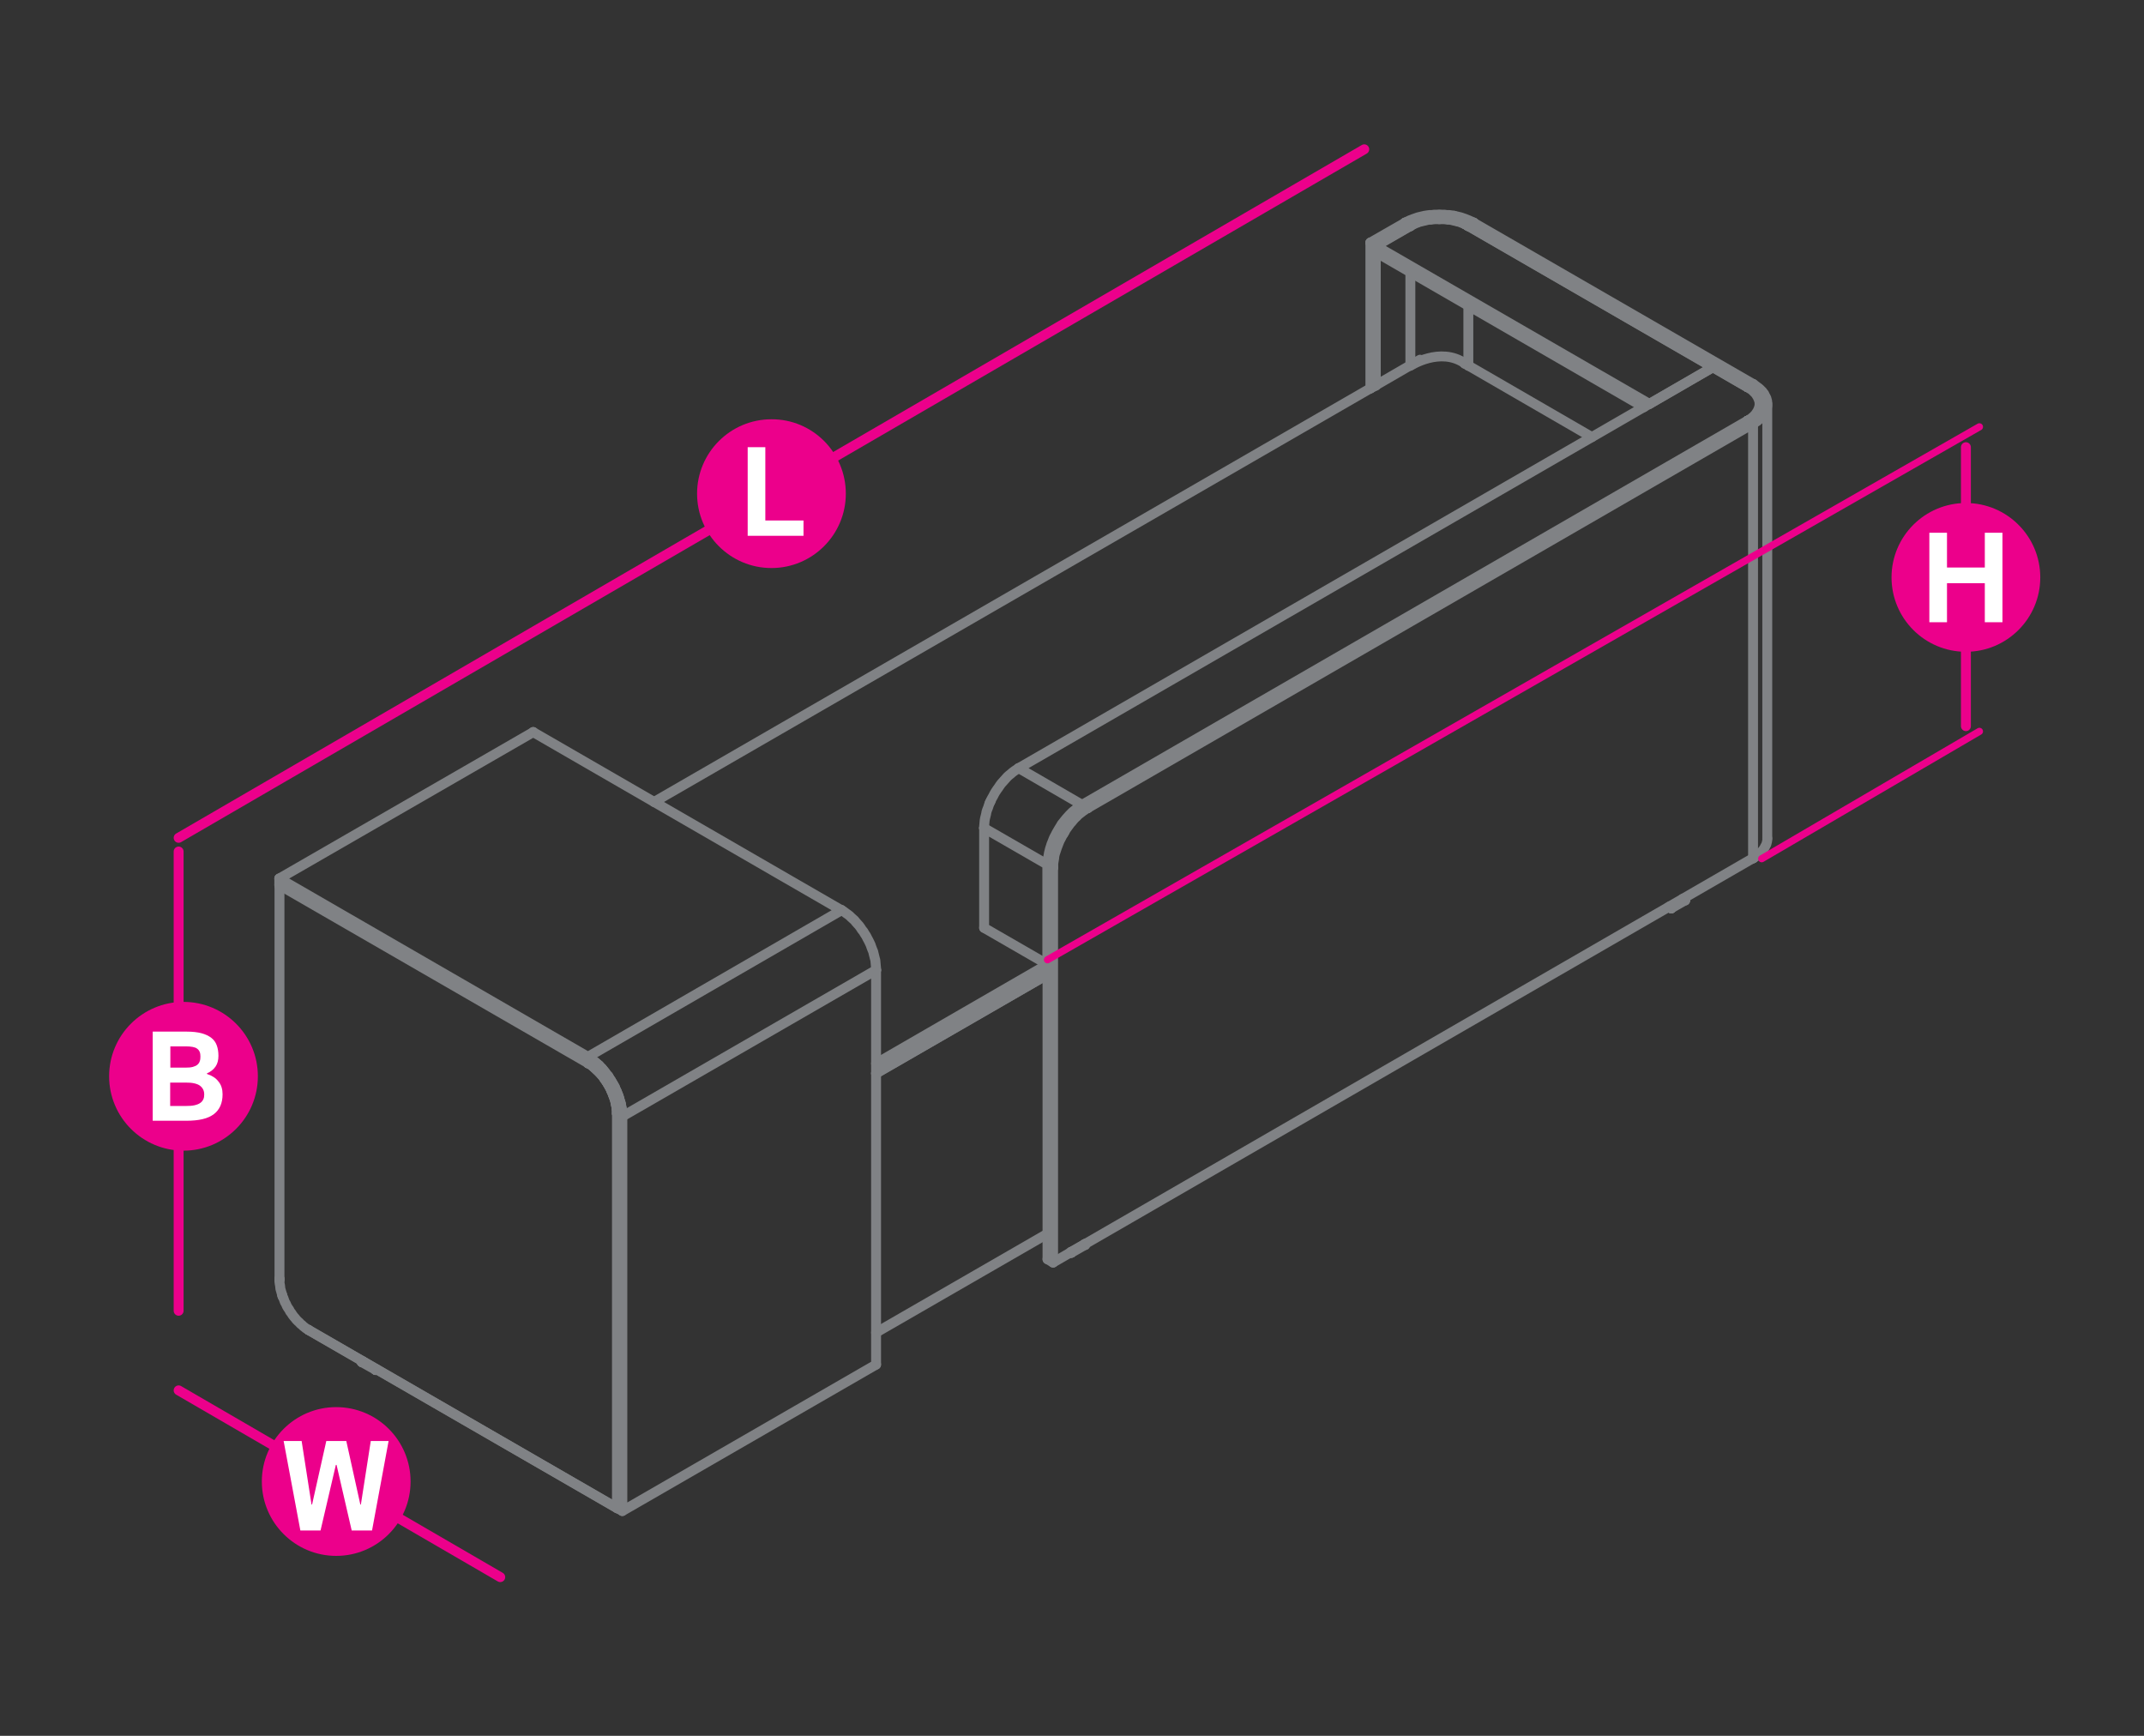 <?xml version="1.0" encoding="utf-8"?>
<!-- Generator: Adobe Illustrator 16.0.0, SVG Export Plug-In . SVG Version: 6.00 Build 0)  -->
<!DOCTYPE svg PUBLIC "-//W3C//DTD SVG 1.1//EN" "http://www.w3.org/Graphics/SVG/1.1/DTD/svg11.dtd">
<svg version="1.1" id="Layer_1" xmlns="http://www.w3.org/2000/svg" xmlns:xlink="http://www.w3.org/1999/xlink" x="0px" y="0px"
	 width="1190.6px" height="963.8px" viewBox="0 14.2 1190.6 963.8" style="enable-background:new 0 14.2 1190.6 963.8;"
	 xml:space="preserve">
<rect x="0" y="14.2" width="1190.6" height="963.8" fill="#333333" stroke="none"/>
<style type="text/css">
<![CDATA[
	.st0{fill:none;stroke:#EC008B;stroke-width:4;stroke-linecap:round;stroke-linejoin:round;stroke-miterlimit:10;}
	.st1{fill:#EC008B;}
	.st2{fill:none;stroke:#808285;stroke-width:5.5;stroke-linecap:round;stroke-linejoin:round;stroke-miterlimit:10;}
	.st3{fill:#FFFFFF;}
	.st4{fill:none;stroke:#EC008B;stroke-width:5.5;stroke-linecap:round;stroke-linejoin:round;stroke-miterlimit:10;}
]]>
</style>
<g>
	<polyline class="st2" points="971.2,247.4 971.8,246.9 972.5,246.5 973.1,245.9 973.7,245.5 974.2,244.9 974.8,244.3 975.2,243.7 
		975.6,243.1 976,242.5 976.3,241.8 976.6,241.2 976.8,240.5 977,239.8 977.1,239.2 977.1,238.5 977.1,237.8 977,237.1 976.8,236.5 
		976.6,235.8 976.3,235.2 976,234.5 975.6,233.9 975.2,233.2 974.8,232.7 974.2,232.1 973.7,231.6 973.1,231 972.5,230.5 
		971.8,230.1 971.2,229.6 970.4,229.2 951.2,218.1 565.7,440.7 600.9,461.1 	"/>
	<line class="st2" x1="970.4" y1="247.8" x2="970.4" y2="247.9"/>
	<line class="st2" x1="970.4" y1="229.2" x2="970.4" y2="229.2"/>
	<line class="st2" x1="951.2" y1="218" x2="951.2" y2="218.1"/>
	<line class="st2" x1="600.9" y1="461.1" x2="600.9" y2="461.2"/>
	<line class="st2" x1="565.7" y1="440.7" x2="565.7" y2="440.8"/>
	<line class="st2" x1="486.5" y1="610.2" x2="581.7" y2="555.3"/>
	<line class="st2" x1="486.5" y1="754.1" x2="581.7" y2="699.2"/>
	<polyline class="st2" points="602.5,704.9 602.6,704.9 602.6,705 	"/>
	<polyline class="st2" points="602.6,705.4 602.6,705.5 602.6,705.4 602.6,704.9 594.9,709.3 	"/>
	<line class="st2" x1="602.6" y1="704.9" x2="602.6" y2="705"/>
	<line class="st2" x1="594.9" y1="709.3" x2="594.9" y2="709.4"/>
	<line class="st2" x1="594.9" y1="709.7" x2="594.9" y2="709.8"/>
	<polyline class="st2" points="594.8,709.3 594.9,709.3 594.9,709.8 594.4,709.6 	"/>
	<line class="st2" x1="594.9" y1="709.7" x2="594.9" y2="709.8"/>
	<line class="st2" x1="594.9" y1="709.3" x2="594.9" y2="709.4"/>
	<line class="st2" x1="602.1" y1="705.2" x2="602.1" y2="705.2"/>
	<polyline class="st2" points="594.9,709.7 594.9,709.8 602.6,705.4 602.6,705.5 	"/>
	<polyline class="st2" points="934.8,513.2 935.8,513.7 935.8,513.6 	"/>
	<polyline class="st2" points="935.8,514.1 935.8,514.2 935.8,514.1 935.8,513.7 928.1,518.1 	"/>
	<line class="st2" x1="935.8" y1="513.6" x2="935.8" y2="513.7"/>
	<line class="st2" x1="928.1" y1="518.1" x2="928.1" y2="518.2"/>
	<line class="st2" x1="928.1" y1="518.5" x2="928.1" y2="518.6"/>
	<polyline class="st2" points="927.1,517.5 928.1,518.1 928.1,518.5 926.7,517.8 	"/>
	<line class="st2" x1="928.1" y1="518.5" x2="928.1" y2="518.6"/>
	<line class="st2" x1="928.1" y1="518.1" x2="928.1" y2="518.2"/>
	<line class="st2" x1="935.4" y1="513.9" x2="934.4" y2="513.3"/>
	<polyline class="st2" points="928.1,518.6 928.1,518.5 935.8,514.1 935.8,514.2 	"/>
	<polyline class="st2" points="581.7,549.7 581.7,549.7 581.7,494.3 546.5,474 546.5,529.4 581.7,549.7 	"/>
	<line class="st2" x1="581.7" y1="494.3" x2="581.7" y2="494.4"/>
	<line class="st2" x1="546.5" y1="529.3" x2="546.5" y2="529.4"/>
	<line class="st2" x1="546.5" y1="473.9" x2="546.5" y2="474"/>
	<polyline class="st2" points="604,462.9 973.5,249.5 973.5,490.7 	"/>
	<line class="st2" x1="591.2" y1="476" x2="590.5" y2="477.2"/>
	<line class="st2" x1="973.5" y1="249.5" x2="970.4" y2="247.8"/>
	<line class="st2" x1="600.9" y1="461.1" x2="604" y2="462.9"/>
	<polyline class="st2" points="584.8,715.2 584.8,496.1 581.7,494.3 581.7,713.4 584.8,715.2 	"/>
	<polyline class="st2" points="604,462.9 603.1,463.4 602.3,464 601.4,464.6 600.5,465.3 599.6,466 598.7,466.7 597.9,467.6 
		596.9,468.5 596.1,469.4 595.2,470.5 594.3,471.5 593.5,472.6 592.7,473.7 591.9,474.8 591.2,476 	"/>
	<polyline class="st2" points="590.5,477.2 589.8,478.4 589.2,479.6 588.5,480.9 588,482.1 587.5,483.4 587,484.7 586.6,485.9 
		586.2,487.1 585.8,488.3 585.5,489.5 585.4,490.7 585.2,491.9 585,493 584.9,494.1 584.9,495.1 584.8,496.1 	"/>
	<line class="st2" x1="584.8" y1="715.2" x2="973.5" y2="490.7"/>
	<line class="st2" x1="970.4" y1="247.8" x2="600.9" y2="461.1"/>
	<line class="st2" x1="973.5" y1="490.7" x2="973.5" y2="490.8"/>
	<line class="st2" x1="973.5" y1="249.5" x2="973.5" y2="249.6"/>
	<line class="st2" x1="970.4" y1="247.8" x2="970.4" y2="247.9"/>
	<line class="st2" x1="604" y1="462.9" x2="604" y2="463"/>
	<line class="st2" x1="600.9" y1="461.1" x2="600.9" y2="461.2"/>
	<line class="st2" x1="584.8" y1="715.1" x2="584.8" y2="715.2"/>
	<line class="st2" x1="584.8" y1="496" x2="584.8" y2="496.1"/>
	<line class="st2" x1="581.7" y1="713.3" x2="581.7" y2="713.4"/>
	<line class="st2" x1="581.7" y1="494.3" x2="581.7" y2="494.4"/>
	<polyline class="st2" points="784.8,138.6 785.5,138.2 786.3,137.8 787,137.4 787.8,137.2 788.7,136.8 789.6,136.5 790.4,136.3 
		791.4,136.1 792.3,135.9 793.2,135.7 794.2,135.5 795.2,135.4 796.2,135.3 797.1,135.2 798.1,135.1 799.1,135.1 800.2,135.1 
		801.2,135.2 802.1,135.3 803.1,135.4 804.1,135.5 805.1,135.7 806,135.9 806.9,136.1 807.9,136.3 808.7,136.5 809.6,136.8 
		810.4,137.2 811.3,137.4 812,137.8 812.8,138.2 813.5,138.6 951.2,218.1 916,238.5 763.9,150.7 784.8,138.6 	"/>
	<polyline class="st2" points="912.9,240.3 763.9,154.2 763.9,150.7 	"/>
	<line class="st2" x1="951.2" y1="218" x2="951.2" y2="218.1"/>
	<line class="st2" x1="916" y1="238.4" x2="916" y2="238.5"/>
	<line class="st2" x1="813.5" y1="138.6" x2="813.5" y2="138.7"/>
	<line class="st2" x1="784.8" y1="138.6" x2="784.8" y2="138.7"/>
	<line class="st2" x1="763.9" y1="154.1" x2="763.9" y2="154.2"/>
	<line class="st2" x1="763.9" y1="150.6" x2="763.9" y2="150.7"/>
	<polyline class="st2" points="565.7,440.7 564.8,441.3 564,441.8 563,442.5 562.2,443.1 561.3,443.9 560.4,444.6 559.5,445.4 
		558.6,446.4 557.8,447.3 556.9,448.3 556,449.3 555.2,450.4 554.4,451.6 553.6,452.7 552.8,453.9 552.1,455.1 551.5,456.3 
		550.8,457.5 550.2,458.8 	"/>
	<polyline class="st2" points="549.6,460 549.1,461.3 548.7,462.6 548.2,463.8 547.8,465 547.6,466.2 547.3,467.4 547,468.6 
		546.8,469.7 546.7,470.8 546.6,471.9 546.5,473 546.5,474 	"/>
	<polyline class="st2" points="600.9,461.1 600.1,461.7 599.3,462.2 598.3,462.9 597.5,463.5 596.6,464.2 595.6,465 594.8,465.8 
		593.9,466.7 593,467.7 592.1,468.7 591.3,469.7 590.5,470.7 589.6,471.8 588.9,473 588.1,474.3 587.4,475.5 586.7,476.7 
		586.1,477.9 585.4,479.2 584.9,480.4 584.4,481.7 583.9,482.9 583.5,484.2 583.1,485.4 582.8,486.6 582.5,487.8 582.3,489 
		582.1,490.1 581.9,491.2 581.8,492.3 581.8,493.3 581.7,494.3 	"/>
	<line class="st2" x1="550.2" y1="458.8" x2="549.6" y2="460"/>
	<line class="st2" x1="600.9" y1="461.1" x2="600.9" y2="461.2"/>
	<line class="st2" x1="581.7" y1="494.3" x2="581.7" y2="494.4"/>
	<line class="st2" x1="565.7" y1="440.7" x2="565.7" y2="440.8"/>
	<line class="st2" x1="546.5" y1="473.9" x2="546.5" y2="474"/>
	<polyline class="st2" points="764,228.4 764,150.8 761,148.9 761,229.9 	"/>
	<polyline class="st2" points="764,150.8 783.2,139.7 780.2,137.9 761,148.9 	"/>
	<line class="st2" x1="783.2" y1="139.7" x2="783.2" y2="139.8"/>
	<line class="st2" x1="780.2" y1="137.8" x2="780.2" y2="137.9"/>
	<line class="st2" x1="764" y1="150.7" x2="764" y2="150.8"/>
	<line class="st2" x1="761" y1="148.9" x2="761" y2="149"/>
	<polyline class="st2" points="815.4,139.7 818.4,137.9 817.6,137.4 816.7,137 815.6,136.5 814.6,136.1 813.6,135.7 812.4,135.3 
		811.3,134.9 810.1,134.6 808.8,134.3 807.5,134 	"/>
	<polyline class="st2" points="799.3,135.9 798.1,135.9 796.9,135.9 795.8,136 794.6,136.2 793.5,136.2 792.4,136.4 791.3,136.7 
		790.3,136.9 789.2,137.2 788.2,137.4 787.3,137.8 786.4,138.1 785.5,138.5 784.7,138.8 784,139.3 783.2,139.7 	"/>
	<polyline class="st2" points="807.5,134 806.2,133.8 804.8,133.6 803.5,133.6 802.1,133.4 800.7,133.4 799.3,133.3 797.9,133.4 
		796.5,133.4 795.1,133.6 793.8,133.6 792.4,133.8 791.1,134 789.8,134.3 788.5,134.6 787.3,134.9 786.2,135.3 785,135.7 784,136.1 
		782.9,136.5 781.9,137 781,137.4 780.2,137.9 	"/>
	<line class="st2" x1="815.4" y1="139.7" x2="814.6" y2="139.3"/>
	<line class="st2" x1="815.4" y1="217.3" x2="815.4" y2="183.9"/>
	<polyline class="st2" points="814.6,139.3 813.9,138.8 813,138.5 812.2,138.1 811.3,137.8 810.4,137.4 809.3,137.2 808.3,136.9 
		807.3,136.7 806.2,136.4 805.1,136.2 804,136.2 802.8,136 801.6,135.9 800.4,135.9 799.3,135.9 	"/>
	<line class="st2" x1="818.4" y1="137.8" x2="818.4" y2="137.9"/>
	<line class="st2" x1="815.4" y1="139.7" x2="815.4" y2="139.8"/>
	<line class="st2" x1="783.2" y1="139.7" x2="783.2" y2="139.8"/>
	<line class="st2" x1="780.2" y1="137.8" x2="780.2" y2="137.9"/>
	<polyline class="st2" points="815.4,139.7 970.4,229.2 973.5,227.4 818.4,137.9 	"/>
	<line class="st2" x1="973.5" y1="227.4" x2="973.5" y2="227.5"/>
	<line class="st2" x1="970.4" y1="229.2" x2="970.4" y2="229.2"/>
	<line class="st2" x1="818.4" y1="137.8" x2="818.4" y2="137.9"/>
	<line class="st2" x1="815.4" y1="139.7" x2="815.4" y2="139.8"/>
	<polyline class="st2" points="973.5,249.5 974.3,249.1 975.1,248.5 975.9,248 976.6,247.3 977.4,246.8 978,246.1 978.7,245.4 
		979.2,244.7 979.7,244 980.1,243.2 980.5,242.5 980.9,241.7 981.1,240.9 981.3,240.1 981.4,239.3 981.4,238.5 981.4,237.7 
		981.3,236.8 981.1,236.1 980.9,235.3 980.5,234.5 980.1,233.8 979.7,232.9 979.2,232.3 978.7,231.6 978,230.9 977.4,230.3 
		976.6,229.6 975.9,229.1 975.1,228.5 974.3,227.9 973.5,227.4 	"/>
	<polyline class="st2" points="981.4,479.7 981.4,419.4 981.4,359.1 981.4,328.9 981.4,298.8 981.4,283.7 981.4,276.2 981.4,268.6 
		981.4,261.1 981.4,253.6 981.4,246 981.4,238.5 	"/>
	<line class="st2" x1="971.2" y1="247.4" x2="970.4" y2="247.8"/>
	<polyline class="st2" points="973.5,490.8 973.5,490.7 974.3,490.3 975.1,489.7 975.9,489.2 976.6,488.5 977.4,488 978,487.3 
		978.7,486.6 979.2,485.9 979.7,485.2 980.1,484.4 980.5,483.7 980.9,482.9 981.1,482.1 981.3,481.3 981.4,480.5 981.4,479.7 	"/>
	<line class="st2" x1="973.5" y1="227.4" x2="973.5" y2="227.5"/>
	<line class="st2" x1="973.5" y1="249.5" x2="973.5" y2="249.6"/>
	<line class="st2" x1="970.4" y1="247.8" x2="970.4" y2="247.9"/>
	<line class="st2" x1="970.4" y1="229.2" x2="970.4" y2="229.2"/>
	<line class="st2" x1="581.7" y1="549.7" x2="486.5" y2="604.7"/>
	<line class="st2" x1="486.5" y1="610.2" x2="581.7" y2="555.3"/>
	<line class="st2" x1="813.5" y1="216.2" x2="813.3" y2="216.1"/>
	<line class="st2" x1="764" y1="228.1" x2="363.2" y2="459.5"/>
	<path class="st2" d="M884,256.9l-70.5-40.8v-0.1c-13.7-9.5-30.3,1.3-30.3,1.3v-52"/>
	<line class="st2" x1="201.3" y1="770.3" x2="201.5" y2="770.1"/>
	<polyline class="st2" points="200.9,770.5 200.9,770 201.1,769.9 	"/>
	<line class="st2" x1="200.9" y1="769.9" x2="200.9" y2="770"/>
	<polyline class="st2" points="200.9,770.4 200.9,770.5 208.6,774.8 208.6,774.5 200.9,770 	"/>
	<line class="st2" x1="208.6" y1="774.4" x2="208.6" y2="774.5"/>
	<line class="st2" x1="208.6" y1="774.8" x2="208.6" y2="774.9"/>
	<line class="st2" x1="200.9" y1="770.4" x2="200.9" y2="770.5"/>
	<line class="st2" x1="200.9" y1="769.9" x2="200.9" y2="770"/>
	<line class="st2" x1="208.8" y1="774.4" x2="208.6" y2="774.5"/>
	<line class="st2" x1="208.6" y1="774.8" x2="208.6" y2="774.9"/>
	<line class="st2" x1="208.6" y1="774.4" x2="208.6" y2="774.5"/>
	<polyline class="st2" points="209.2,774.6 208.6,774.8 208.6,774.9 	"/>
	<line class="st2" x1="200.9" y1="770.4" x2="200.9" y2="770.5"/>
	<polyline class="st2" points="345.6,853.2 345.6,634.1 342.6,632.4 342.6,851.4 345.6,853.2 486.5,771.9 486.5,552.8 	"/>
	<line class="st2" x1="486.5" y1="771.8" x2="486.5" y2="771.9"/>
	<line class="st2" x1="486.5" y1="552.8" x2="486.5" y2="552.9"/>
	<line class="st2" x1="345.6" y1="853.2" x2="345.6" y2="853.2"/>
	<line class="st2" x1="345.6" y1="634.1" x2="345.6" y2="634.2"/>
	<line class="st2" x1="342.6" y1="851.4" x2="342.6" y2="851.5"/>
	<line class="st2" x1="342.6" y1="632.4" x2="342.6" y2="632.5"/>
	<line class="st2" x1="342.6" y1="631.5" x2="342.6" y2="632.4"/>
	<line class="st2" x1="345.6" y1="634.1" x2="345.6" y2="633.2"/>
	<line class="st2" x1="342.5" y1="630.7" x2="342.6" y2="631.5"/>
	<line class="st2" x1="345.6" y1="633.2" x2="345.5" y2="632.2"/>
	<line class="st2" x1="342.4" y1="629.8" x2="342.5" y2="630.7"/>
	<line class="st2" x1="345.5" y1="632.2" x2="345.4" y2="631.1"/>
	<line class="st2" x1="342.3" y1="628.9" x2="342.4" y2="629.8"/>
	<line class="st2" x1="345.4" y1="631.1" x2="345.3" y2="630"/>
	<line class="st2" x1="342.1" y1="627.9" x2="342.3" y2="628.9"/>
	<line class="st2" x1="345.3" y1="630" x2="345.1" y2="628.9"/>
	<line class="st2" x1="341.9" y1="626.9" x2="342.1" y2="627.9"/>
	<line class="st2" x1="345.1" y1="628.9" x2="344.9" y2="627.6"/>
	<line class="st2" x1="341.7" y1="625.9" x2="341.9" y2="626.9"/>
	<line class="st2" x1="344.9" y1="627.6" x2="344.6" y2="626.4"/>
	<line class="st2" x1="341.5" y1="624.9" x2="341.7" y2="625.9"/>
	<line class="st2" x1="344.6" y1="626.4" x2="344.2" y2="625.2"/>
	<line class="st2" x1="341.1" y1="623.9" x2="341.5" y2="624.9"/>
	<line class="st2" x1="344.2" y1="625.2" x2="343.9" y2="624"/>
	<line class="st2" x1="340.7" y1="622.8" x2="341.1" y2="623.9"/>
	<line class="st2" x1="343.9" y1="624" x2="343.5" y2="622.7"/>
	<line class="st2" x1="340.3" y1="621.8" x2="340.7" y2="622.8"/>
	<line class="st2" x1="343.5" y1="622.7" x2="343" y2="621.5"/>
	<line class="st2" x1="339.9" y1="620.7" x2="340.3" y2="621.8"/>
	<line class="st2" x1="343" y1="621.5" x2="342.5" y2="620.2"/>
	<line class="st2" x1="339.4" y1="619.7" x2="339.9" y2="620.7"/>
	<line class="st2" x1="342.5" y1="620.2" x2="341.9" y2="619"/>
	<line class="st2" x1="339" y1="618.6" x2="339.4" y2="619.7"/>
	<line class="st2" x1="341.9" y1="619" x2="341.4" y2="617.7"/>
	<line class="st2" x1="338.4" y1="617.6" x2="339" y2="618.6"/>
	<line class="st2" x1="341.4" y1="617.7" x2="340.7" y2="616.5"/>
	<line class="st2" x1="337.8" y1="616.5" x2="338.4" y2="617.6"/>
	<line class="st2" x1="340.7" y1="616.5" x2="340" y2="615.3"/>
	<line class="st2" x1="337.2" y1="615.5" x2="337.8" y2="616.5"/>
	<line class="st2" x1="340" y1="615.3" x2="339.3" y2="614.1"/>
	<line class="st2" x1="336.6" y1="614.5" x2="337.2" y2="615.5"/>
	<line class="st2" x1="339.3" y1="614.1" x2="338.5" y2="612.9"/>
	<line class="st2" x1="335.9" y1="613.6" x2="336.6" y2="614.5"/>
	<line class="st2" x1="338.5" y1="612.9" x2="337.8" y2="611.7"/>
	<line class="st2" x1="335.3" y1="612.6" x2="335.9" y2="613.6"/>
	<polyline class="st2" points="337.8,611.7 336.9,610.6 336.1,609.6 	"/>
	<polyline class="st2" points="335.3,612.6 334.6,611.7 333.9,610.9 	"/>
	<line class="st2" x1="336.1" y1="609.6" x2="335.3" y2="608.6"/>
	<line class="st2" x1="333.1" y1="610" x2="333.9" y2="610.9"/>
	<line class="st2" x1="335.3" y1="608.6" x2="334.4" y2="607.5"/>
	<line class="st2" x1="332.4" y1="609.2" x2="333.1" y2="610"/>
	<line class="st2" x1="334.4" y1="607.5" x2="333.5" y2="606.6"/>
	<line class="st2" x1="331.6" y1="608.5" x2="332.4" y2="609.2"/>
	<line class="st2" x1="333.5" y1="606.6" x2="332.7" y2="605.7"/>
	<line class="st2" x1="330.9" y1="607.8" x2="331.6" y2="608.5"/>
	<line class="st2" x1="332.7" y1="605.7" x2="331.7" y2="604.9"/>
	<line class="st2" x1="330.2" y1="607.2" x2="330.9" y2="607.8"/>
	<line class="st2" x1="331.7" y1="604.9" x2="330.8" y2="604.1"/>
	<line class="st2" x1="329.4" y1="606.5" x2="330.2" y2="607.2"/>
	<polyline class="st2" points="330.8,604.1 330,603.4 329,602.7 328.2,602.1 327.3,601.5 326.5,601 	"/>
	<polyline class="st2" points="467.3,519.6 468.3,520.1 469.1,520.7 469.9,521.3 470.9,522 471.8,522.7 472.6,523.5 473.6,524.4 
		474.5,525.2 475.3,526.2 476.1,527.1 477.1,528.2 477.9,529.3 478.6,530.4 479.5,531.5 480.2,532.7 481,533.9 481.6,535.1 
		482.3,536.4 482.9,537.6 483.5,538.9 483.9,540.1 484.4,541.4 484.9,542.6 485.2,543.9 485.5,545.1 485.8,546.3 486.1,547.4 
		486.2,548.6 486.3,549.7 486.4,550.8 486.5,551.8 486.5,552.8 	"/>
	<polyline class="st2" points="345.6,634.1 486.5,552.8 486.5,552.9 	"/>
	<line class="st2" x1="467.3" y1="519.5" x2="467.3" y2="519.6"/>
	<line class="st2" x1="345.6" y1="634.1" x2="345.6" y2="634.2"/>
	<line class="st2" x1="342.6" y1="632.4" x2="342.6" y2="632.5"/>
	<line class="st2" x1="326.5" y1="601" x2="326.5" y2="601.1"/>
	<line class="st2" x1="326.5" y1="604.5" x2="326.5" y2="604.6"/>
	<polyline class="st2" points="156.6,732.9 156.3,731.9 156,730.8 155.7,729.8 155.6,728.8 155.5,727.9 155.3,726.9 155.2,726 
		155.2,725.1 	"/>
	<line class="st2" x1="171.4" y1="752.7" x2="342.9" y2="851.7"/>
	<line class="st2" x1="155.2" y1="505.7" x2="155.2" y2="724.3"/>
	<polyline class="st2" points="326.5,604.5 327.2,605 327.9,605.4 328.7,606 329.4,606.5 330.3,607.2 331,607.9 331.7,608.6 
		332.5,609.4 333.3,610.1 334.1,611 334.8,611.9 335.4,612.8 336.2,613.8 336.8,614.8 337.5,615.8 338.1,616.8 338.7,617.9 
		339.2,618.9 339.8,620.1 340.3,621.1 340.7,622.2 341.1,623.3 341.5,624.3 341.7,625.4 342,626.4 342.3,627.5 342.5,628.5 
		342.7,629.4 342.8,630.4 342.8,631.4 342.9,632.2 342.9,633.1 342.9,851.7 171.4,752.7 	"/>
	<line class="st2" x1="156.6" y1="732.9" x2="156.9" y2="734"/>
	<line class="st2" x1="155.2" y1="724.3" x2="155.2" y2="725.1"/>
	<polyline class="st2" points="156.9,734 157.4,735 157.8,736.1 158.2,737.2 158.8,738.2 159.3,739.4 159.9,740.4 160.6,741.4 
		161.1,742.4 161.8,743.3 162.5,744.4 163.2,745.3 163.9,746.1 164.6,747 165.4,747.8 166.2,748.5 166.9,749.3 167.7,749.9 
		168.4,750.6 169.2,751.2 169.9,751.8 170.7,752.2 171.4,752.7 	"/>
	<line class="st2" x1="342.9" y1="633" x2="342.9" y2="633.1"/>
	<line class="st2" x1="342.9" y1="851.6" x2="342.9" y2="851.7"/>
	<line class="st2" x1="326.5" y1="604.5" x2="326.5" y2="604.6"/>
	<polyline class="st2" points="171.4,752.6 171.4,752.7 171.4,752.6 	"/>
	<line class="st2" x1="155.2" y1="505.6" x2="155.2" y2="505.7"/>
	<line class="st2" x1="155.2" y1="724.2" x2="155.2" y2="724.3"/>
	<polyline class="st2" points="296.1,420.7 155.1,502 326.5,601 467.3,519.6 296.1,420.7 	"/>
	<polyline class="st2" points="326.5,601 326.5,604.5 155.1,505.6 155.1,502 	"/>
	<line class="st2" x1="467.3" y1="519.5" x2="467.3" y2="519.6"/>
	<line class="st2" x1="326.5" y1="601" x2="326.5" y2="601.1"/>
	<line class="st2" x1="326.5" y1="604.5" x2="326.5" y2="604.6"/>
	<line class="st2" x1="296.1" y1="420.6" x2="296.1" y2="420.7"/>
	<line class="st2" x1="155.1" y1="505.6" x2="155.1" y2="505.7"/>
	<line class="st2" x1="155.1" y1="502" x2="155.1" y2="502.1"/>
	<path class="st2" d="M761,229.9c0,0,43.1-25,21.6-12.5"/>
</g>
<line class="st4" x1="757.6" y1="97.1" x2="99.2" y2="479.4"/>
<line class="st4" x1="99.2" y1="786.2" x2="277.8" y2="889.9"/>
<line class="st4" x1="1091.7" y1="262.5" x2="1091.7" y2="417.4"/>
<line class="st4" x1="99.2" y1="487" x2="99.2" y2="742"/>
<line class="st0" x1="978.3" y1="491" x2="1099.2" y2="420.3"/>
<g>
	<g>
		<circle class="st1" cx="186.7" cy="836.8" r="41.3"/>
	</g>
	<g>
		<path class="st3" d="M206.6,864h-11.3l-8.4-36.4h-0.4L178,864h-11.2l-9.3-49.7h10l5.5,35.3h0.3l7.9-35.3h11.1l7.8,35.3h0.3
			l5.5-35.3h9.9L206.6,864z"/>
	</g>
</g>
<g>
	<g>
		<path class="st1" d="M469.7,288.3c0,22.8-18.5,41.3-41.3,41.3c-22.8,0-41.3-18.5-41.3-41.3c0-22.8,18.5-41.3,41.3-41.3
			C451.2,246.9,469.7,265.4,469.7,288.3z"/>
	</g>
	<g>
		<path class="st3" d="M415.2,311.7v-49.2h9.8v40.7h21.2v8.5H415.2z"/>
	</g>
</g>
<g>
	<g>
		<circle class="st1" cx="1091.7" cy="334.8" r="41.3"/>
	</g>
	<g>
		<path class="st3" d="M1071.4,359.6V310h9.8v19.3h21V310h9.8v49.7h-9.8V338h-21v21.7H1071.4z"/>
	</g>
</g>
<g>
	<g>
		<path class="st1" d="M143.2,611.8c0,22.8-18.5,41.3-41.3,41.3c-22.8,0-41.3-18.5-41.3-41.3s18.5-41.3,41.3-41.3
			C124.7,570.5,143.2,589,143.2,611.8z"/>
	</g>
	<g>
		<path class="st3" d="M123.6,621.8c0,2.4-0.4,4.6-1.2,6.4c-0.8,1.8-2,3.4-3.6,4.6c-1.6,1.2-3.7,2.2-6.3,2.8
			c-2.5,0.6-5.6,0.9-9.1,0.9H84.8V587h18.8c3.3,0,6,0.3,8.3,0.9c2.2,0.6,4.1,1.5,5.5,2.6c1.4,1.1,2.4,2.5,3,4.2
			c0.6,1.7,0.9,3.6,0.9,5.7c0,2.4-0.5,4.4-1.6,6c-1.1,1.6-2.7,2.9-4.8,3.8v0.3c2.8,0.9,5,2.3,6.4,4.2
			C122.9,616.6,123.6,619,123.6,621.8z M111.3,600.9c0-1-0.1-1.9-0.4-2.6c-0.3-0.7-0.7-1.3-1.4-1.8c-0.6-0.5-1.5-0.8-2.5-1
			c-1.1-0.2-2.3-0.3-3.9-0.3h-8.5v11.8h8.5c1.6,0,2.9-0.1,4-0.4c1.1-0.3,1.9-0.7,2.5-1.2s1.1-1.2,1.3-1.9
			C111.2,602.8,111.3,601.9,111.3,600.9z M113.4,621.9c0-1.1-0.2-2-0.6-2.8c-0.4-0.8-1-1.5-1.8-2.1c-0.8-0.6-1.9-1-3.2-1.3
			c-1.3-0.3-2.9-0.4-4.8-0.4h-8.5v13h8.5c2,0,3.7-0.1,5-0.4c1.3-0.3,2.4-0.7,3.2-1.3c0.8-0.5,1.3-1.2,1.7-2
			C113.3,623.8,113.4,622.9,113.4,621.9z"/>
	</g>
</g>
<line class="st0" x1="581.7" y1="547.1" x2="1099.2" y2="251.2"/>
</svg>
